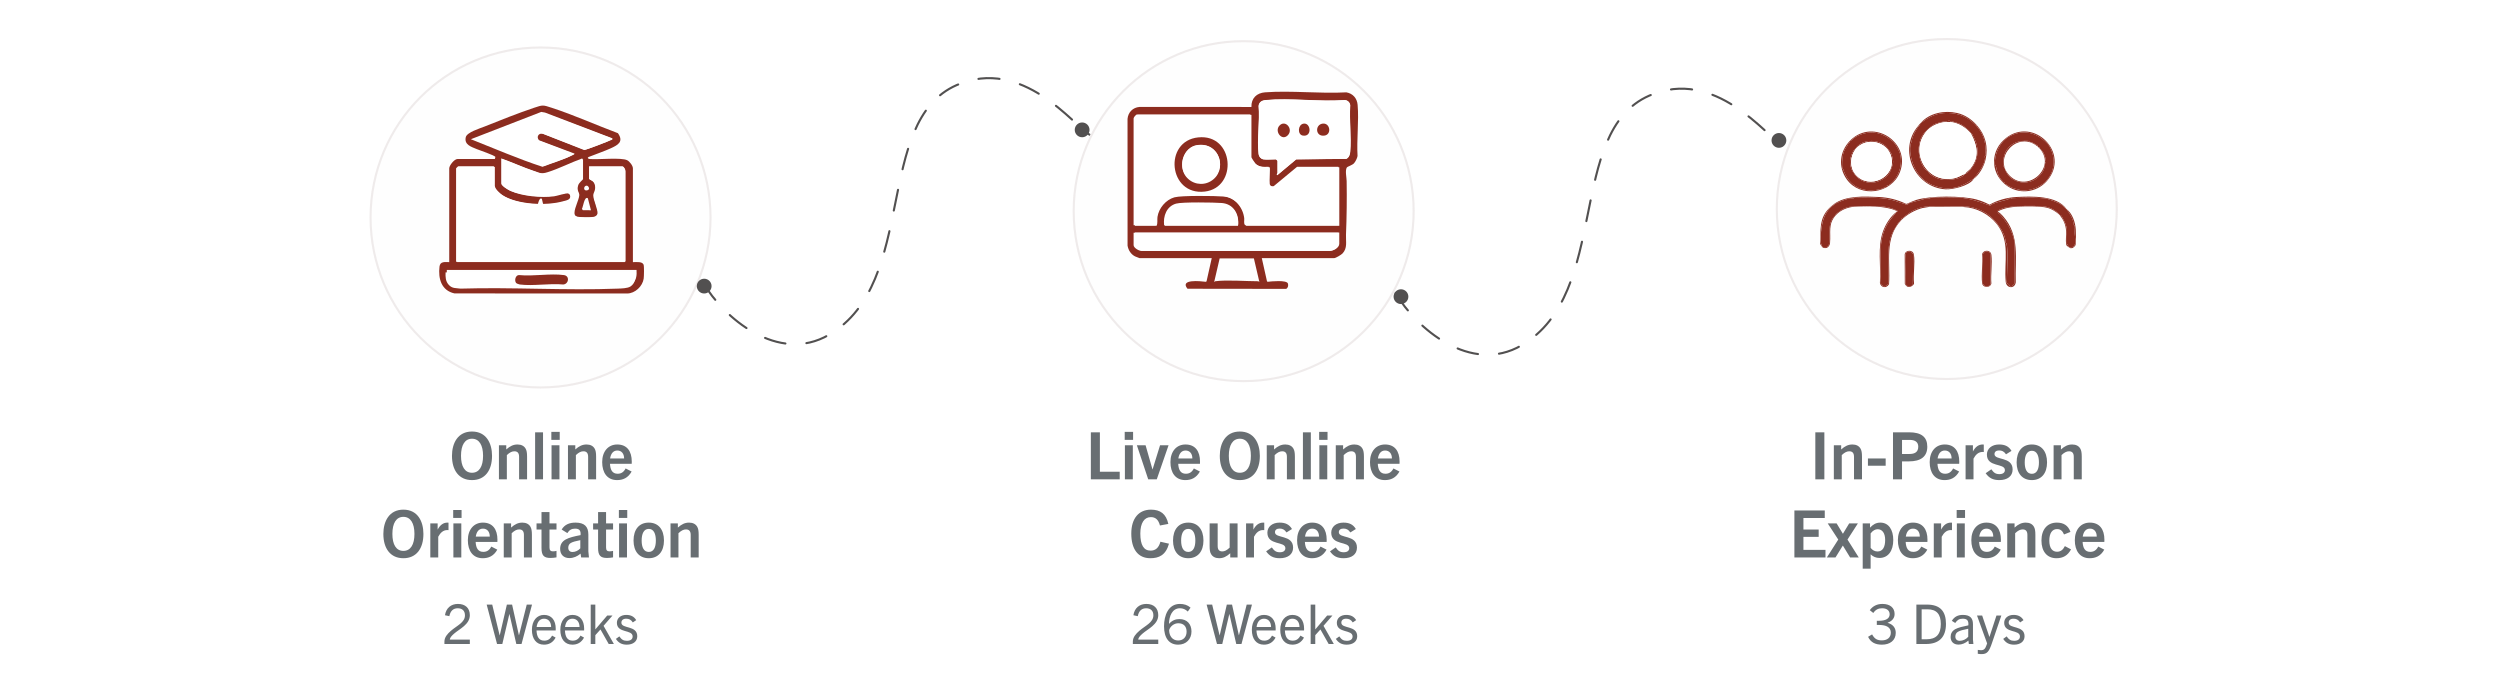 <svg width="1184" height="321" viewBox="0 0 1184 321" fill="none" xmlns="http://www.w3.org/2000/svg">
<rect width="1184" height="321" fill="white"/>
<path d="M333 133.823C342.458 150.303 368.508 172.621 392.629 158.543C434.987 133.823 413.602 57.603 453.081 40.298C484.285 26.621 508.735 59.635 516 63.783" stroke="#525050" stroke-linecap="round" stroke-dasharray="10 10"/>
<path d="M661 138.823C670.458 155.303 696.508 177.621 720.629 163.543C762.987 138.823 741.602 62.603 781.081 45.298C812.285 31.621 836.735 64.635 844 68.783" stroke="#525050" stroke-linecap="round" stroke-dasharray="10 10"/>
<g filter="url(#filter0_d_3015_2)">
<circle cx="256" cy="99" r="81" fill="#FEFEFE"/>
<circle cx="256" cy="99" r="80.5" stroke="#EFEBEB"/>
</g>
<g filter="url(#filter1_d_3015_2)">
<circle cx="589" cy="96" r="81" fill="#FEFEFE"/>
<circle cx="589" cy="96" r="80.5" stroke="#EFEBEB"/>
</g>
<g filter="url(#filter2_d_3015_2)">
<circle cx="922" cy="95" r="81" fill="#FEFEFE"/>
<circle cx="922" cy="95" r="80.5" stroke="#EFEBEB"/>
</g>
<path d="M234.361 75.316L234.61 74.35C234.44 73.604 226.986 71.135 225.729 70.596C223.171 69.502 219.758 68.553 220.596 64.956C221.133 62.661 227.195 60.842 229.386 59.967C236.902 56.959 245.296 53.609 252.931 51.044C257.148 49.63 257.097 49.675 261.297 51.044C271.768 54.45 282.318 59.204 292.647 63.076C295.511 67.122 292.659 68.677 289.28 70.225C286.167 71.651 282.776 72.745 279.59 74.042C279.273 74.171 278.209 74.412 278.435 74.883C278.769 75.388 279.205 75.293 279.714 75.332C283.62 75.624 294.232 74.496 297.022 75.877C298.183 76.449 299.745 78.481 299.745 79.743V124.14C301.16 124.207 304.052 123.685 304.782 125.284C305.122 126.031 304.997 130.857 304.856 131.918C304.363 135.543 300.792 138.983 297.022 139L215.23 138.961C209.021 137.586 207.476 131.963 208.144 126.272C208.444 123.691 210.742 124.117 212.757 124.14V79.743C212.757 78.318 215.196 75.316 216.645 75.316H234.361ZM289.953 65.612L258.716 53.889L256.972 53.592L224.275 66.033C235.323 70.304 246.247 74.99 257.55 78.604C262.004 76.898 267.149 75.467 271.377 73.323C271.649 73.189 272.062 73.161 272.09 72.745L255.274 66.432C253.718 64.625 255.405 62.565 257.635 63.519L276.884 70.955C277.558 71.011 288.482 66.841 289.574 66.241C289.902 66.061 290.066 66.258 289.942 65.607L289.953 65.612ZM276.126 75.316C270.743 77.246 265.213 80.119 259.78 81.814C256.65 82.791 256.225 82.213 253.299 81.242C248.069 79.502 243.015 77.139 237.819 75.316V87.162C237.819 88.229 240.989 90.081 241.945 90.496C247.548 92.943 256.355 93.768 262.412 92.976C264.036 92.763 268.123 91.298 269.294 91.641C269.645 91.742 270.205 92.297 270.307 92.645C270.981 94.885 268.604 95.115 267.03 95.558C259.101 97.803 245.177 97.135 238.13 92.555C236.925 91.77 234.361 89.486 234.361 88.015V79.019H217.511C217.437 79.019 216.503 79.945 216.503 80.018V124.128H295.856L296.287 123.702V81.163C296.287 80.602 295.698 79.019 294.991 79.019H279.295V85.013C279.295 85.232 281.673 85.563 282.108 88.077C282.544 90.591 281.282 91.349 281.299 92.842C281.322 94.912 283.586 99.632 283.286 101.355C283.127 102.275 282.239 102.775 281.39 102.926C280.059 103.162 274.501 103.162 273.375 102.73C272.249 102.298 272.034 101.686 272.09 100.581C272.209 98.207 274.145 94.733 274.349 92.499C274.473 91.113 272.996 90.4 273.839 87.735C274.235 86.478 276.126 85.052 276.126 84.867V75.304V75.316ZM277.767 87.92C276.262 88.038 276.148 90.732 278.231 90.103C279.714 89.66 278.639 87.847 277.767 87.92ZM278.407 93.897C276.731 92.769 276.171 98.033 275.594 98.925L276.03 99.537L279.873 99.576L278.407 93.891V93.897ZM301.477 127.843H211.608C211.528 130.026 211.619 132.181 213.187 133.843C214.755 135.504 216.464 135.24 218.649 135.565C243.253 134.791 268.451 136.548 292.987 135.565C294.781 135.493 297.736 135.464 299.145 134.533C301.398 133.04 301.669 130.313 301.471 127.843H301.477Z" fill="#8C2C1F"/>
<path d="M275.784 75V84.597C275.784 84.783 273.889 86.214 273.491 87.475C272.646 90.151 274.127 90.866 274.002 92.257C273.798 94.499 271.851 97.985 271.738 100.367C271.681 101.477 271.936 102.102 273.026 102.524C274.116 102.947 279.729 102.958 281.062 102.722C281.914 102.57 282.799 102.068 282.964 101.145C283.264 99.415 280.994 94.679 280.972 92.601C280.955 91.097 282.215 90.331 281.783 87.819C281.352 85.307 278.963 84.958 278.963 84.744V78.728H294.7C295.41 78.728 296 80.311 296 80.88V123.572L295.569 124H216V79.731C216 79.658 216.942 78.728 217.01 78.728H233.906V87.757C233.906 89.238 236.477 91.531 237.686 92.313C244.751 96.909 258.713 97.579 266.664 95.326C268.242 94.882 270.62 94.651 269.95 92.403C269.842 92.054 269.286 91.497 268.934 91.395C267.759 91.057 263.662 92.527 262.033 92.736C255.96 93.53 247.129 92.696 241.511 90.246C240.557 89.829 237.373 87.971 237.373 86.901V75.011C242.589 76.842 247.652 79.213 252.896 80.959C255.83 81.933 256.255 82.513 259.394 81.533C264.837 79.832 270.381 76.949 275.784 75.011V75Z" fill="white"/>
<path d="M289.958 65.49C290.085 66.166 289.917 65.962 289.582 66.149C288.469 66.773 277.33 71.107 276.643 71.049L257.015 63.319C254.736 62.328 253.022 64.469 254.609 66.347L271.755 72.91C271.726 73.336 271.305 73.365 271.028 73.511C266.711 75.739 261.471 77.227 256.929 79C245.404 75.243 234.265 70.372 223 65.933L256.34 53L258.118 53.309L289.969 65.495L289.958 65.49Z" fill="white"/>
<path d="M300.947 129C301.145 131.46 300.873 134.178 298.619 135.665C297.209 136.593 294.253 136.621 292.457 136.694C267.905 137.673 242.69 135.922 218.069 136.694C215.878 136.37 214.235 136.705 212.604 134.977C210.973 133.25 210.944 131.175 211.024 129H300.953H300.947ZM245.108 134.329C245.335 134.608 246.473 134.938 246.898 134.983C253.168 135.671 260.683 134.446 267.089 134.983C269.689 134.776 270.176 131.594 267.378 131.276C260.972 130.543 253.173 131.841 246.615 131.276C244.995 131.153 244.219 133.233 245.114 134.334L245.108 134.329Z" fill="white"/>
<path d="M256.63 94.156L258 100L254.407 99.96L254 99.331C254.54 98.414 255.063 93.003 256.63 94.162V94.156Z" fill="white"/>
<path d="M256.446 88.002C257.575 87.942 258.968 89.529 257.047 89.918C254.35 90.465 254.497 88.1 256.446 88.002Z" fill="white"/>
<path d="M244.384 133.959C243.472 132.633 244.263 130.13 245.914 130.278C252.597 130.957 260.544 129.396 267.072 130.278C269.923 130.661 269.433 134.49 266.778 134.739C260.25 134.1 252.591 135.567 246.202 134.739C245.775 134.686 244.609 134.289 244.379 133.952L244.384 133.959Z" fill="#8C2C1F"/>
<path d="M597.587 122.237L600.046 133.216L600.353 133.46C602.016 133.244 609.415 132.524 609.955 134.277C610.25 135.236 610.017 136.285 609.137 136.813L562.398 136.751C558.525 132.036 568.638 133.148 571.12 133.466L571.427 133.216L573.885 122.243H539.644C539.531 122.243 537.839 121.562 537.572 121.431C535.613 120.45 534.369 118.47 534.011 116.331L534 56.279C534.278 53.175 536.527 50.911 539.633 50.65L592.675 50.661C592.533 46.542 595.162 44.017 599.166 43.722C611.562 42.803 625.094 44.437 637.615 43.734C640.704 44.261 642.702 46.537 642.969 49.64C643.639 57.362 642.47 66.049 642.935 73.873C642.799 74.855 641.913 76.648 641.226 77.363C640.42 78.202 638.126 78.951 637.91 79.246C636.933 80.58 637.751 84.165 637.774 85.726C637.904 94.191 637.808 102.713 637.461 111.128C637.325 114.384 638.273 117.539 635.752 120.098C635.15 120.711 632.583 122.254 631.84 122.254H597.599L597.587 122.237ZM598.308 75.473C599.796 75.734 602.692 75.473 604.379 75.473C604.43 75.473 605.1 76.143 605.1 76.194V81.964C605.1 82.129 604.475 82.741 604.952 82.974L613.924 75.485L637.677 75.252C638.96 74.543 639.375 73.266 639.5 71.876C640.119 64.891 639.006 57.005 639.5 49.918C639.398 48.522 638.171 47.399 636.763 47.456C624.776 48.318 611.267 46.349 599.461 47.456C597.718 47.62 596.406 48.369 596.145 50.202C596.781 57.402 595.321 65.992 596.145 73.016C596.281 74.168 597.161 75.258 598.32 75.462L598.308 75.473ZM592.675 54.406H539.071C538.565 54.406 537.481 55.791 537.481 56.284V106.94H547.742C548.366 105.874 547.997 104.013 548.179 102.759C548.77 98.617 552.143 94.605 556.203 93.454C559.434 92.54 575.549 92.727 579.541 93.073C585.117 93.556 589.138 98.276 589.785 103.621C589.916 104.716 589.399 106.135 590.222 106.935H634.293V79.224H614.787L603.743 88.404C602.749 88.722 601.556 88.239 601.358 87.156C601.131 85.941 601.63 79.502 601.352 79.224C598.831 79.337 596.469 79.354 594.589 77.459C594.248 77.113 592.681 74.724 592.681 74.458V54.395L592.675 54.406ZM586.315 106.94C586.866 101.777 584.186 96.966 578.672 96.534C574.993 96.251 560.172 96.007 557.259 96.818C552.801 98.061 551.115 102.662 551.637 106.935H586.315V106.94ZM634.287 110.112H537.481V116.03C537.481 117.403 540.28 119.026 541.66 118.782H629.528C631.346 119.02 634.281 117.375 634.281 115.451V110.112H634.287ZM575.481 133.205C580.966 132.456 590.086 133.205 595.997 133.205C596.06 133.205 596.327 133.636 596.429 133.494L593.839 122.368H577.633L575.049 133.494C575.157 133.641 575.396 133.216 575.481 133.205Z" fill="#8C2C1F"/>
<path d="M592.164 54.208V74.229C592.164 74.495 593.734 76.879 594.075 77.225C595.958 79.11 598.324 79.099 600.849 78.985C601.128 79.263 600.627 85.689 600.855 86.901C601.054 87.982 602.248 88.464 603.244 88.147L614.306 78.985H633.844V106.639H589.701C588.876 105.84 589.394 104.425 589.263 103.332C588.615 97.993 584.588 93.288 579.002 92.806C575.01 92.461 558.868 92.269 555.626 93.186C551.559 94.335 548.18 98.338 547.589 102.472C547.407 103.723 547.782 105.586 547.151 106.644H536.873V56.094C536.873 55.601 537.96 54.22 538.466 54.22H592.158L592.164 54.208ZM567.206 64.944C550.74 66.636 553.169 92.461 570.277 90.468C585.936 88.645 584.139 63.2 567.206 64.944Z" fill="white"/>
<path d="M598.208 75.418C597.05 75.213 596.17 74.123 596.033 72.969C595.21 65.93 596.669 57.327 596.033 50.123C596.294 48.288 597.606 47.538 599.35 47.373C611.157 46.265 624.668 48.237 636.657 47.373C638.066 47.316 639.298 48.441 639.395 49.839C638.906 56.935 640.019 64.827 639.395 71.827C639.27 73.219 638.855 74.498 637.572 75.208L613.815 75.441L604.842 82.941C604.365 82.708 604.989 82.094 604.989 81.929V76.151C604.989 76.1 604.319 75.429 604.268 75.429C602.587 75.429 599.685 75.691 598.197 75.429L598.208 75.418ZM606.256 59.623C603.876 62.02 607.392 66.293 610.214 63.725C613.094 61.111 609.044 56.805 606.256 59.623ZM617.359 58.708C614.389 59.202 614.122 63.969 617.013 64.424C622.101 65.219 621.249 58.066 617.359 58.708ZM626.9 58.708C623.334 59.163 623.51 65.037 627.667 64.43C631.069 63.93 630.251 58.282 626.9 58.708Z" fill="white"/>
<path d="M633.838 110.236V115.529C633.838 117.431 630.898 119.068 629.077 118.831H541.06C539.677 119.073 536.873 117.459 536.873 116.103V110.236H633.844H633.838Z" fill="white"/>
<path d="M586.365 106.639H551.332C550.804 102.327 552.502 97.684 557.011 96.43C559.954 95.611 574.92 95.852 578.643 96.144C584.214 96.573 586.921 101.434 586.365 106.645V106.639Z" fill="white"/>
<path d="M567.485 65.069C584.537 63.316 586.347 88.898 570.578 90.732C553.349 92.735 550.903 66.771 567.485 65.069ZM566.889 68.82C560.52 69.896 557.891 78.618 561.597 83.496C564.346 87.122 569.324 88.176 573.287 85.893C581.793 80.997 577.692 66.999 566.889 68.82Z" fill="#8C2C1F"/>
<path d="M617.314 58.559C620.822 57.92 621.59 64.989 617.001 64.204C614.389 63.755 614.635 59.047 617.314 58.559Z" fill="#8C2C1F"/>
<path d="M605.9 59.542C608.695 56.41 612.753 61.196 609.867 64.1C607.038 66.954 603.516 62.206 605.9 59.542Z" fill="#8C2C1F"/>
<path d="M626.439 58.541C629.955 58.118 630.813 63.724 627.243 64.22C622.881 64.829 622.69 58.998 626.439 58.541Z" fill="#8C2C1F"/>
<path d="M566.851 68.733C577.658 66.958 581.761 80.594 573.252 85.363C569.287 87.581 564.307 86.555 561.557 83.028C557.85 78.276 560.48 69.775 566.851 68.733Z" fill="white"/>
<path d="M868.532 96.978C868.684 96.876 869.47 96.344 869.571 96.287C870.769 95.634 875.261 93.949 876.491 93.885C876.846 93.866 877.257 94.158 877.752 94.05C877.904 94.019 877.809 93.676 878.145 93.664C881.332 93.556 884.805 93.575 888.055 93.676C891.965 93.797 895.754 94.335 899.366 95.755C900.26 96.103 901.001 96.281 901.888 96.522C902.44 96.674 902.788 97.206 903.58 96.794C903.796 96.68 903.701 96.445 903.72 96.439C904.499 96.008 908.58 94.969 909.632 94.741C910.297 94.602 912.458 93.873 912.623 93.866C912.832 93.86 913.168 94.094 913.529 94.076C913.922 94.056 914.175 93.74 914.619 93.683C917.172 93.321 926.487 93.366 929.111 93.683C933.597 94.228 936.677 95.279 940.973 96.857C941.296 96.978 942.418 97.364 942.659 97.358C942.773 97.358 942.754 97.041 942.988 96.927C945.757 95.596 948.21 95.267 951.061 94.411C951.22 94.361 951.201 94.063 951.315 94.05C951.79 93.993 952.341 94.652 952.588 93.873C957.696 93.689 963.272 93.448 968.316 93.923C969.786 94.063 974.875 95.919 976.262 96.94C977.067 97.529 977.802 98.353 978.689 99.005C980.381 101.502 981.845 103.448 982.162 106.584C982.174 106.711 982.498 106.679 982.536 106.825C982.802 107.877 982.479 109.182 982.536 110.285C982.593 111.514 983.024 113.77 982.928 114.86C982.89 115.284 982.415 116.552 982.035 116.774C981.509 117.078 979.988 117.357 979.614 116.97C979.595 116.951 979.614 116.634 979.507 116.444C979.399 116.254 978.879 115.481 978.879 115.411V108.998C978.879 107.288 977.891 105.019 977.054 103.638C976.566 102.833 976.554 101.952 975.394 101.762C975.343 101.699 975.267 101.648 975.21 101.578C973.468 99.405 970.509 97.922 967.613 97.719C963.183 97.409 955.389 97.358 951.112 98.093C950.364 98.22 949.692 98.27 948.964 98.505C948.526 98.644 946.169 99.582 946.087 99.855C946.068 99.975 946.258 100.083 946.258 100.108C946.258 100.165 946.252 100.235 946.258 100.292C946.258 100.311 946.074 100.419 946.106 100.539C946.188 100.906 946.974 101.306 947.246 101.597C950.605 105.19 953.45 110.101 954.084 115.082C954.179 115.823 954.115 117.021 954.134 117.794C954.242 123.11 954.071 128.433 954.147 133.75C954.109 134.605 953.026 135.638 952.176 135.625C951.606 135.619 951.695 134.973 951.378 134.675C951.188 134.497 950.497 134.244 950.288 133.889C950.326 133.401 950.478 132.964 950.485 132.47C950.523 128.592 951.106 118.44 950.294 115.265C950.256 115.126 949.933 115.151 949.927 115.037C949.794 111.799 948.058 108.713 946.081 106.166C945.016 104.791 944.04 103.644 942.697 102.497C939.262 99.563 934.345 97.681 929.77 97.738C924.396 97.802 919.016 97.707 913.643 97.738C908.922 97.77 904.949 99.905 901.489 102.991C901.179 103.27 900.304 103.264 900.45 104.151C899.164 104.804 898.733 106.077 898.004 107.205C895.355 111.299 894.633 114.112 894.398 119.08C894.164 124.048 894.658 129.213 894.322 134.219C894.113 134.909 892.954 135.644 892.256 135.632C892.18 135.632 891.008 134.966 890.951 134.916C890.888 134.846 890.748 133.281 890.729 133.027C890.457 128.363 890.527 122.312 890.729 117.616C890.97 112.04 892.491 107.376 895.957 103.232C896.61 102.453 897.598 100.964 898.251 100.298C898.308 100.241 898.365 100.152 898.435 100.114C898.492 100.076 898.688 100.14 898.802 100.114V99.937C898.549 99.836 898.314 99.696 898.074 99.569C893.15 97.003 887.308 97.732 881.845 97.745C877.219 97.757 874.133 97.402 870.446 100.678C870.053 101.027 869.451 101.065 869.299 101.952C865.325 105.19 866.802 110.443 866.377 114.879C866.175 116.983 864.742 117.534 862.886 116.793C862.822 116.736 862.753 116.672 862.702 116.609C862.778 115.95 862.341 115.297 862.328 114.676C862.182 108.308 862.924 100.887 868.564 96.997L868.532 96.978Z" fill="#8C2C1F"/>
<path d="M909.588 58.311C912.921 55.859 916.191 53.882 920.677 53.546C923.085 53.368 925.696 53.641 927.945 54.338C931.19 55.339 933.693 57.056 935.98 59.591C939.123 63.076 940.321 66.758 940.397 71.213C940.416 72.227 940.264 72.195 940.194 72.898C940.156 73.278 940.39 73.576 940.384 73.785C940.384 73.893 940.036 73.874 940.004 74.007C939.922 74.375 940.175 74.812 940.086 75.319C939.421 79.019 936.861 81.871 934.7 84.697C934.618 84.754 934.472 84.786 934.333 84.881C928.04 89.228 922.426 90.641 915.056 87.574C909.828 85.394 906.647 80.686 905.272 75.363C904.702 73.152 904.398 70.782 904.835 68.304C904.905 67.918 905.247 67.499 905.336 66.961C905.76 64.293 906.996 62.158 908.675 59.769C908.91 59.433 909.461 59.205 909.41 58.489C909.474 58.438 909.524 58.355 909.594 58.305L909.588 58.311ZM933.414 63.076C932.799 61.872 931.925 61.359 930.987 60.516C929.174 58.901 927.856 58.406 925.708 57.868C925.29 57.76 924.618 57.418 924.333 57.399C924.048 57.38 923.807 57.582 923.624 57.582C923.503 57.582 923.605 57.221 923.25 57.19C922.546 57.126 922.014 57.557 921.406 57.589C920.417 57.633 920.639 57.494 919.568 57.754C915.918 58.628 915.405 58.977 912.889 61.429C911.901 62.392 911.007 63.108 910.278 64.413C907.794 68.862 908.352 75.16 911.159 79.381C911.768 80.293 912.129 80.515 912.883 80.952C913.086 81.066 913.65 82.036 913.916 82.308C914.435 82.828 915.867 83.69 916.577 84.045C917.515 84.513 919.714 85.217 920.677 85.223C923.541 85.249 928.965 84.938 930.664 82.327C931.481 82.029 932.216 81.478 932.869 80.769C933.027 80.597 933.426 79.951 933.598 79.761C934.257 79.026 935.106 77.644 935.524 76.643C937.266 72.505 936.721 68.082 934.333 64.236C934.047 63.78 934.231 63.336 933.414 63.083V63.076Z" fill="#8C2C1F"/>
<path d="M876.415 66.371C876.529 66.752 876.96 66.371 877.131 66.264C877.555 65.979 877.929 65.453 878.202 65.269C881.82 62.861 886.706 61.955 890.723 63.52C892.846 64.35 893.353 64.648 895.197 66.01C896.103 66.682 896.749 67.088 897.434 68.076C898.27 69.286 899.366 71.225 899.791 72.6C901.331 77.568 899.316 84.387 894.684 87.574C894.455 87.733 893.175 88.094 893.099 88.195L893.277 88.55C892.535 88.525 892.092 89.133 891.262 89.374C882.878 91.826 875.458 88.525 872.917 80.078C872.873 79.932 872.606 79.945 872.575 79.805C872.207 78.259 872.556 74.825 872.86 73.209C873.189 71.466 873.994 70.205 875.078 68.703C875.186 68.551 875.078 68.241 875.192 68.082C875.42 67.753 876.656 67.29 876.047 66.745C876.174 66.612 876.282 66.505 876.415 66.378V66.371ZM878.43 82.682C880.832 85.85 884.665 87.156 888.385 86.275C889.735 85.958 891.946 84.856 892.998 83.969C893.53 83.519 894.43 82.479 894.823 81.941C895.482 81.047 896.547 77.733 896.597 76.732C896.623 76.149 896.052 73.488 895.831 72.924C895.533 72.17 893.461 69.521 892.795 68.957C889.462 66.156 883.594 65.922 880.172 68.741C879.634 69.185 879.057 69.926 878.797 70.395C878.62 70.725 878.024 71.035 877.828 71.314C877.144 72.271 876.263 74.78 876.218 75.984C876.104 78.874 876.782 80.496 878.43 82.676V82.682Z" fill="#8C2C1F"/>
<path d="M905.735 135.283C904.429 135.695 903.099 135.936 902.478 134.421C902.712 130.024 902.034 125.037 902.427 120.709C902.623 118.599 905.513 118.713 906.09 120.544L905.919 135.106C905.868 135.169 905.798 135.239 905.735 135.289V135.283Z" fill="#8C2C1F"/>
<path d="M945.688 106.147H946.055C948.032 108.701 949.775 111.78 949.902 115.018C949.902 115.139 950.231 115.107 950.269 115.246C951.087 118.421 950.504 128.573 950.459 132.451C950.459 132.945 950.301 133.388 950.263 133.87C950.472 134.219 951.163 134.472 951.353 134.656C951.67 134.954 951.581 135.6 952.151 135.606C953 135.619 954.084 134.586 954.122 133.731C954.046 128.414 954.217 123.091 954.109 117.775C954.097 117.002 954.154 115.81 954.059 115.063C953.425 110.082 950.58 105.171 947.221 101.578C946.949 101.287 946.157 100.887 946.081 100.52C946.055 100.4 946.239 100.292 946.233 100.273C947.101 100.723 948.051 101.724 948.71 102.472C956.739 111.571 954.318 122.534 954.667 133.724C954.192 136.962 950.187 136.658 949.895 133.363C949.053 123.877 952.202 114.423 945.688 106.141V106.147Z" fill="#8C2C1F"/>
<path d="M978.677 98.999C981.452 101.04 982.853 105.209 983.081 108.612C983.163 109.86 983.277 115.133 982.992 116.051C982.859 116.489 981.927 117.363 981.477 117.471C980.4 117.718 980.293 117.445 979.589 116.957C979.963 117.35 981.484 117.065 982.01 116.761C982.39 116.539 982.865 115.272 982.903 114.847C983.005 113.751 982.567 111.502 982.51 110.272C982.46 109.17 982.783 107.864 982.51 106.812C982.472 106.667 982.149 106.698 982.136 106.572C981.813 103.429 980.356 101.49 978.664 98.993C977.777 98.34 977.042 97.523 976.237 96.927C974.843 95.907 969.761 94.05 968.291 93.911C963.253 93.429 957.67 93.67 952.563 93.86C952.316 94.633 951.765 93.974 951.289 94.038C951.175 94.05 951.194 94.354 951.036 94.399C948.184 95.261 945.732 95.584 942.963 96.915C942.728 97.028 942.754 97.345 942.633 97.345C942.393 97.352 941.277 96.965 940.948 96.845C936.658 95.267 933.578 94.215 929.086 93.67C926.462 93.353 917.147 93.302 914.593 93.67C914.15 93.733 913.896 94.044 913.504 94.063C913.142 94.082 912.807 93.847 912.597 93.854C912.433 93.86 910.272 94.589 909.606 94.728C908.555 94.95 904.48 95.989 903.694 96.427V96.243C905.019 95.71 906.121 95.121 907.541 94.684C914.27 92.606 929.168 92.656 935.986 94.462C938.153 95.039 940.264 95.894 942.241 96.946C945.992 94.785 950.58 93.543 954.908 93.303C961.992 92.91 974.228 92.472 978.651 98.993L978.677 98.999Z" fill="#8C2C1F"/>
<path d="M898.22 100.279C897.567 100.945 896.572 102.434 895.926 103.213C892.46 107.357 890.939 112.015 890.698 117.598C890.495 122.293 890.426 128.338 890.698 133.008C890.711 133.268 890.85 134.833 890.92 134.897C890.97 134.947 892.149 135.613 892.225 135.613C892.922 135.619 894.082 134.884 894.291 134.2C894.627 129.2 894.133 124.048 894.367 119.061C894.601 114.074 895.324 111.273 897.973 107.186C898.701 106.058 899.132 104.791 900.419 104.132V104.316C892.327 112.763 895.368 123.991 894.658 134.567C893.543 136.76 890.654 136.316 890.33 133.927C890.863 125.93 889.044 117.021 891.851 109.404C893.112 105.97 895.343 102.522 898.22 100.286V100.279Z" fill="#8C2C1F"/>
<path d="M908.669 59.775C906.99 62.164 905.754 64.299 905.329 66.967C905.241 67.506 904.898 67.918 904.829 68.311C904.391 70.782 904.696 73.158 905.266 75.37C906.641 80.692 909.822 85.401 915.05 87.58C922.419 90.654 928.034 89.241 934.326 84.887L934.51 85.071C932.393 87.999 924.853 89.874 921.399 89.659C906.559 88.727 898.752 70.788 908.485 59.597L908.669 59.781V59.775Z" fill="#8C2C1F"/>
<path d="M876.415 66.371C887.454 55.738 905.234 67.62 899.778 81.579C895.755 91.87 880.87 93.917 874.539 84.83C870.477 78.994 871.232 71.802 876.047 66.739C876.649 67.29 875.42 67.753 875.192 68.076C875.084 68.234 875.186 68.545 875.078 68.697C873.994 70.205 873.196 71.46 872.86 73.202C872.55 74.818 872.207 78.253 872.575 79.799C872.607 79.938 872.873 79.926 872.917 80.071C875.458 88.518 882.878 91.82 891.262 89.367C892.092 89.126 892.536 88.512 893.277 88.544L893.1 88.189C893.176 88.087 894.456 87.726 894.684 87.568C899.316 84.374 901.331 77.562 899.791 72.594C899.367 71.219 898.27 69.286 897.434 68.07C896.743 67.075 896.103 66.669 895.197 66.004C893.353 64.641 892.846 64.344 890.723 63.514C886.712 61.948 881.827 62.855 878.202 65.263C877.929 65.446 877.556 65.972 877.131 66.257C876.96 66.371 876.529 66.745 876.415 66.365V66.371Z" fill="#8C2C1F"/>
<path d="M903.72 96.249V96.433C903.72 96.433 903.802 96.68 903.58 96.788C902.788 97.2 902.44 96.667 901.888 96.515C900.995 96.274 900.26 96.103 899.366 95.749C895.761 94.329 891.965 93.79 888.055 93.67C884.805 93.569 881.332 93.55 878.145 93.657C877.809 93.67 877.904 94.012 877.752 94.044C877.264 94.158 876.852 93.86 876.491 93.879C875.261 93.942 870.762 95.628 869.571 96.281C869.47 96.338 868.678 96.87 868.532 96.971L868.348 96.788C873.956 92.517 883.043 92.96 889.893 93.296C894.341 93.512 898.752 94.589 902.744 96.553C903.042 96.585 903.441 96.35 903.726 96.236L903.72 96.249Z" fill="#8C2C1F"/>
<path d="M940.327 118.833C941.715 118.548 942.957 119.264 943.128 120.709C943.628 124.859 942.754 130.005 943.115 134.263C942.557 136.551 938.996 136.411 938.724 134.092C938.223 129.872 939.098 124.676 938.736 120.354C938.831 119.644 939.662 118.966 940.327 118.827V118.833ZM939.376 134.63C939.509 134.852 939.516 135.093 939.744 135.271C940.713 136.018 942.538 135.562 942.741 134.269V120.544C942.45 118.681 939.281 118.624 939.104 120.55L939.072 134.288C939.028 134.529 939.326 134.548 939.37 134.63H939.376Z" fill="#8C2C1F"/>
<path d="M905.919 135.099L906.09 120.538C905.513 118.706 902.624 118.592 902.427 120.702C902.028 125.037 902.706 130.017 902.478 134.415C903.099 135.93 904.43 135.689 905.735 135.277C904.296 136.449 902.934 136.037 902.11 134.415L902.066 120.519C902.319 118.326 906.001 118.022 906.426 120.569C907.085 124.517 906.02 129.979 906.476 134.092C906.546 134.662 906.159 134.808 905.925 135.099H905.919Z" fill="#8C2C1F"/>
<path d="M936.157 59.224L935.974 59.591C933.686 57.056 931.183 55.346 927.939 54.338C925.689 53.641 923.085 53.369 920.671 53.546C916.184 53.882 912.908 55.859 909.581 58.311C913.675 53.508 920.937 52.114 926.925 53.521C930.619 54.389 933.661 56.455 936.157 59.224Z" fill="#8C2C1F"/>
<path d="M934.693 84.703C934.662 84.748 934.624 84.919 934.51 85.071L934.326 84.887C934.465 84.792 934.611 84.76 934.693 84.703C936.854 81.871 939.414 79.019 940.08 75.325C940.168 74.818 939.921 74.381 939.997 74.013C940.029 73.874 940.371 73.899 940.377 73.792C940.384 73.582 940.149 73.285 940.187 72.904C940.257 72.207 940.409 72.233 940.39 71.219C940.314 66.764 939.123 63.083 935.973 59.597L936.157 59.23C940.333 63.868 941.778 69.603 940.32 75.762C939.579 78.874 937.323 82.929 934.693 84.703Z" fill="#8C2C1F"/>
<path d="M950.085 65.643C948.184 67.056 946.385 69.92 945.599 72.246C945.124 73.646 944.566 76.536 944.756 77.987C944.775 78.107 945.092 78.082 945.13 78.228C946.005 81.782 946.144 83.443 948.679 86.104C949.027 86.472 949.724 86.376 949.534 87.086V87.27C942.456 81.352 942.748 71.124 949.902 65.459L950.085 65.643Z" fill="#8C2C1F"/>
<path d="M969.514 85.616H969.146C970.11 84.514 971.2 82.917 971.725 81.504C973.284 77.277 972.733 73.07 970.655 69.362C970.053 68.285 969.254 67.626 968.411 66.834C963.133 61.904 955.972 61.264 950.086 65.636L949.902 65.453C963.184 54.94 980.755 72.569 969.514 85.61V85.616Z" fill="#8C2C1F"/>
<path d="M898.036 99.544L897.852 99.728C892.935 97.497 883.753 97.523 878.335 97.897C875.103 98.118 871.637 99.487 869.445 101.927H869.261C869.413 101.04 870.015 101.002 870.408 100.653C874.096 97.377 877.175 97.732 881.807 97.719C887.27 97.707 893.112 96.978 898.036 99.544Z" fill="#8C2C1F"/>
<path d="M969.514 85.616C964.413 91.541 955.573 92.314 949.534 87.264V87.08C950.003 87.08 950.174 87.473 950.421 87.612C952.747 88.918 953.52 89.285 956.365 89.836C956.517 89.868 956.492 90.185 956.606 90.191C960.725 90.394 964.071 89.463 967.492 87.08L967.86 86.896C968.563 86.37 968.62 86.212 969.14 85.616H969.507H969.514Z" fill="#8C2C1F"/>
<path d="M929.745 97.713C934.313 97.656 939.237 99.538 942.672 102.472C944.021 103.619 944.991 104.772 946.055 106.141H945.688C941.993 101.445 936.024 98.308 930.036 98.061L929.745 97.89V97.706V97.713Z" fill="#8C2C1F"/>
<path d="M868.532 96.978C862.886 100.862 862.145 108.289 862.297 114.657C862.309 115.278 862.74 115.931 862.671 116.59C861.682 115.323 862.075 115.139 862.088 113.751C862.145 106.445 862.069 101.591 868.355 96.8L868.538 96.984L868.532 96.978Z" fill="#8C2C1F"/>
<path d="M946.239 100.095C946.239 100.095 946.049 99.962 946.068 99.842C946.15 99.563 948.508 98.632 948.945 98.492C949.674 98.258 950.345 98.207 951.093 98.08C955.37 97.345 963.164 97.402 967.594 97.707C970.49 97.909 973.449 99.392 975.192 101.566C973.563 100.216 971.833 99.05 969.774 98.46C966.181 97.434 955.301 97.605 951.511 98.321C949.762 98.651 947.798 99.234 946.233 100.102L946.239 100.095Z" fill="#8C2C1F"/>
<path d="M869.451 101.927C865.636 106.166 867.176 110.107 866.707 115.037C866.549 116.729 865.218 118.016 863.475 117.331C863.026 117.154 863.07 116.97 862.848 116.767C864.705 117.502 866.137 116.957 866.34 114.854C866.771 110.418 865.294 105.158 869.261 101.927H869.445H869.451Z" fill="#8C2C1F"/>
<path d="M913.618 97.713C913.707 97.954 913.966 97.89 914.169 97.897L910.5 98.537C906.971 99.367 902.921 101.705 900.418 104.309V104.126C900.273 103.238 901.141 103.245 901.458 102.966C904.924 99.874 908.891 97.745 913.611 97.713H913.618Z" fill="#8C2C1F"/>
<path d="M975.382 101.743C976.541 101.933 976.554 102.814 977.042 103.619C977.878 105 978.867 107.269 978.867 108.98V115.392C978.867 115.462 979.38 116.235 979.494 116.425C979.608 116.615 979.583 116.932 979.602 116.951C979.025 116.552 978.658 116.489 978.512 115.563C978.233 113.757 978.632 111.273 978.499 109.347C978.277 106.223 977.257 104.157 975.388 101.737L975.382 101.743Z" fill="#8C2C1F"/>
<path d="M929.745 97.713V97.897C924.561 97.77 919.346 98.068 914.169 97.897C913.966 97.89 913.706 97.954 913.618 97.713C918.991 97.681 924.371 97.776 929.745 97.713Z" fill="#8C2C1F"/>
<path d="M908.669 59.775L908.485 59.591C908.776 59.262 908.973 58.825 909.404 58.489C909.454 59.205 908.903 59.439 908.669 59.769V59.775Z" fill="#8C2C1F"/>
<path d="M898.036 99.544C898.276 99.671 898.517 99.817 898.764 99.912V100.089C898.657 100.114 898.46 100.057 898.397 100.089C898.264 99.88 898.055 99.817 897.845 99.722L898.029 99.538L898.036 99.544Z" fill="#8C2C1F"/>
<path d="M912.883 61.606C903.745 71.016 912.078 87.492 925.683 84.393C927.565 83.962 928.971 82.936 930.663 82.314C931.335 81.282 932.482 80.686 933.23 79.748H933.597C933.426 79.938 933.027 80.585 932.869 80.756C932.216 81.465 931.481 82.017 930.663 82.314C928.965 84.925 923.535 85.229 920.677 85.21C919.714 85.204 917.515 84.501 916.577 84.032C915.867 83.677 914.435 82.815 913.915 82.296C913.649 82.023 913.079 81.06 912.883 80.939C912.129 80.502 911.767 80.274 911.159 79.368C908.352 75.148 907.794 68.849 910.278 64.401C911.007 63.102 911.9 62.386 912.889 61.416V61.6L912.883 61.606Z" fill="#8C2C1F"/>
<path d="M912.883 61.422C915.398 58.97 915.912 58.622 919.561 57.747C920.632 57.494 920.411 57.633 921.399 57.582C922.014 57.551 922.54 57.12 923.243 57.183C923.592 57.215 923.497 57.576 923.617 57.576C923.801 57.576 924.048 57.373 924.327 57.392C924.605 57.411 925.284 57.754 925.702 57.861C927.85 58.406 929.168 58.894 930.98 60.51C931.924 61.353 932.793 61.866 933.407 63.07C933.433 63.121 933.382 63.209 933.407 63.254C930.79 60.161 927.204 57.944 923.053 57.76C919.511 57.602 915.367 59.046 912.883 61.606V61.422Z" fill="#8C2C1F"/>
<path d="M933.414 63.076C934.225 63.324 934.047 63.773 934.333 64.23C936.722 68.076 937.266 72.499 935.524 76.637C935.106 77.638 934.257 79.02 933.598 79.755H933.23C937.609 74.267 936.468 68.868 933.414 63.26C933.388 63.216 933.439 63.127 933.414 63.076Z" fill="#8C2C1F"/>
<path d="M878.797 70.408C879.057 69.933 879.634 69.191 880.173 68.754C883.594 65.934 889.462 66.169 892.795 68.969C893.461 69.527 895.533 72.182 895.831 72.936C896.052 73.5 896.623 76.162 896.597 76.745C896.547 77.746 895.482 81.06 894.823 81.953C894.424 82.492 893.53 83.531 892.998 83.981C891.946 84.868 889.735 85.971 888.385 86.288C884.665 87.168 880.832 85.857 878.43 82.695L878.709 82.872L878.797 82.695C885.109 90.172 898.017 84.108 895.755 74.444C893.961 66.79 883.854 64.629 878.797 70.598V70.414V70.408Z" fill="#8C2C1F"/>
<path d="M878.797 70.592C876.117 74.159 875.826 79.165 878.797 82.689L878.709 82.866L878.43 82.689C876.776 80.509 876.104 78.886 876.218 75.997C876.263 74.793 877.144 72.284 877.828 71.327C878.031 71.048 878.62 70.737 878.797 70.408V70.592Z" fill="#8C2C1F"/>
<path d="M939.377 134.631C939.332 134.548 939.034 134.529 939.079 134.288L939.11 120.55C939.288 118.624 942.456 118.681 942.748 120.544V134.269C942.545 135.568 940.72 136.018 939.75 135.271C939.522 135.093 939.51 134.852 939.383 134.631H939.377Z" fill="#8C2C1F"/>
<path d="M950.086 65.643C955.972 61.264 963.133 61.904 968.411 66.84C969.254 67.626 970.046 68.291 970.655 69.369C972.733 73.082 973.284 77.29 971.725 81.51C971.206 82.923 970.11 84.52 969.146 85.622C968.62 86.224 968.57 86.376 967.866 86.903C967.822 86.934 967.651 86.978 967.499 87.086C964.077 89.469 960.731 90.4 956.612 90.198C956.498 90.198 956.517 89.874 956.372 89.843C953.533 89.285 952.753 88.918 950.428 87.618C950.174 87.479 950.01 87.093 949.541 87.086C949.731 86.376 949.04 86.478 948.685 86.104C946.151 83.443 946.011 81.789 945.137 78.228C945.099 78.082 944.782 78.107 944.763 77.987C944.573 76.536 945.13 73.646 945.606 72.246C946.391 69.914 948.185 67.056 950.092 65.643H950.086ZM965.116 69.489C965.009 68.475 964.4 68.71 963.963 68.387C962.544 67.347 962.677 67.576 961.042 67.088C960.896 67.043 960.915 66.752 960.788 66.745C956.612 66.511 953.064 67.132 950.39 70.978C949.129 72.797 948.305 76.548 948.812 78.703C948.844 78.829 949.116 78.829 949.16 78.975C949.959 81.605 951.188 83.709 953.621 85.115C956.606 86.852 960.503 86.883 963.602 85.115C965.775 83.874 967.676 81.624 968.329 79.203C968.544 78.418 968.468 77.74 968.608 77.125C968.64 76.973 968.975 77.061 968.994 76.732C968.994 76.631 968.741 74.926 968.709 74.806C968.145 72.708 967.524 71.656 966.092 70.351C965.915 70.186 966.086 69.496 965.306 69.667C965.243 69.61 965.186 69.54 965.123 69.483L965.116 69.489Z" fill="#8C2C1F"/>
<path d="M967.866 86.903L967.499 87.086C967.651 86.979 967.822 86.934 967.866 86.903Z" fill="#8C2C1F"/>
<path d="M933.414 63.26C936.468 68.868 937.609 74.267 933.23 79.755C932.482 80.692 931.335 81.288 930.664 82.321C928.972 82.942 927.565 83.969 925.683 84.399C912.084 87.498 903.745 71.023 912.883 61.613C915.367 59.053 919.511 57.608 923.053 57.766C927.204 57.95 930.797 60.168 933.407 63.26H933.414Z" fill="white"/>
<path d="M878.798 82.682C875.826 79.159 876.117 74.159 878.798 70.585C883.848 64.616 893.961 66.777 895.755 74.432C898.017 84.089 885.109 90.16 878.798 82.682Z" fill="white"/>
<path d="M965.116 69.489C965.18 69.546 965.237 69.616 965.3 69.673C974.875 78.671 960.452 91.997 951.739 83.145C943.476 74.749 955.725 61.378 965.116 69.489Z" fill="white"/>
<path d="M965.3 69.673C966.079 69.495 965.908 70.192 966.085 70.357C967.518 71.663 968.139 72.715 968.703 74.812C968.734 74.932 968.988 76.643 968.988 76.738C968.975 77.068 968.639 76.979 968.601 77.131C968.462 77.74 968.538 78.424 968.322 79.21C967.67 81.63 965.762 83.88 963.595 85.122C960.49 86.896 956.599 86.864 953.615 85.122C951.188 83.709 949.959 81.611 949.154 78.981C949.109 78.842 948.837 78.842 948.805 78.709C948.305 76.555 949.122 72.803 950.383 70.984C953.057 67.138 956.606 66.517 960.782 66.752C960.908 66.758 960.889 67.049 961.035 67.094C962.67 67.582 962.537 67.354 963.956 68.393C964.4 68.716 965.002 68.475 965.11 69.495C955.719 61.378 943.47 74.749 951.733 83.151C960.446 92.01 974.868 78.677 965.293 69.679L965.3 69.673Z" fill="#8C2C1F"/>
<circle cx="512.5" cy="61.5" r="3" fill="#525050" stroke="#525050"/>
<circle cx="333.5" cy="135.5" r="3" fill="#525050" stroke="#525050"/>
<circle cx="663.5" cy="140.5" r="3" fill="#525050" stroke="#525050"/>
<circle cx="842.5" cy="66.5" r="3" fill="#525050" stroke="#525050"/>
<path d="M222.515 305H210.477V303.882C210.477 301.776 211.907 300.19 213.545 298.76C216.457 296.238 220.201 294.808 220.201 291.428C220.201 289.244 218.901 288.074 216.769 288.074C214.715 288.074 213.311 289.27 212.817 291.818L210.737 291.376C211.257 287.97 213.597 286.02 216.873 286.02C220.409 286.02 222.515 288.022 222.515 291.35C222.515 295.744 217.575 297.876 215.027 300.112C213.909 301.1 213.051 302.036 213.025 302.92H222.515V305ZM246.999 305H244.529L241.279 290.83H241.227L237.899 305H235.403L230.489 286.332H233.115L236.625 300.892H236.677L240.057 286.332H242.527L245.751 300.84H245.803L249.469 286.332H251.965L246.999 305ZM263.144 301.958C261.844 304.402 259.868 305.312 257.606 305.312C253.992 305.312 251.912 302.582 251.912 298.266C251.912 293.95 254.278 291.22 257.632 291.22C261.272 291.22 263.196 293.82 263.196 297.772C263.196 297.98 263.196 298.24 263.17 298.578H254.096C254.226 301.568 255.24 303.414 257.762 303.414C259.322 303.414 260.544 302.764 261.454 301.022L263.144 301.958ZM257.632 293.014C255.5 293.014 254.408 294.782 254.148 296.94H261.012C260.986 294.574 259.764 293.014 257.632 293.014ZM276.601 301.958C275.301 304.402 273.325 305.312 271.063 305.312C267.449 305.312 265.369 302.582 265.369 298.266C265.369 293.95 267.735 291.22 271.089 291.22C274.729 291.22 276.653 293.82 276.653 297.772C276.653 297.98 276.653 298.24 276.627 298.578H267.553C267.683 301.568 268.697 303.414 271.219 303.414C272.779 303.414 274.001 302.764 274.911 301.022L276.601 301.958ZM271.089 293.014C268.957 293.014 267.865 294.782 267.605 296.94H274.469C274.443 294.574 273.221 293.014 271.089 293.014ZM290.734 305H288.29L284.39 298.11L281.946 300.814V305H279.762V286.332H281.946V298.032H281.998L287.562 291.532H290.058L285.846 296.394L290.734 305ZM301.31 293.69L299.698 294.782C298.84 293.456 297.878 293.014 296.552 293.014C295.122 293.014 294.29 293.742 294.29 294.886C294.29 297.954 301.804 296.004 301.804 301.334C301.804 303.83 299.776 305.312 296.838 305.312C294.446 305.312 292.886 304.402 291.69 302.582L293.328 301.386C294.316 302.868 295.252 303.492 296.89 303.492C298.658 303.492 299.62 302.712 299.62 301.438C299.62 297.98 292.158 300.06 292.158 294.964C292.158 292.728 293.978 291.22 296.604 291.22C298.736 291.22 300.27 291.974 301.31 293.69Z" fill="#686E72"/>
<path d="M548.55 305H536.512V303.882C536.512 301.776 537.942 300.19 539.58 298.76C542.492 296.238 546.236 294.808 546.236 291.428C546.236 289.244 544.936 288.074 542.804 288.074C540.75 288.074 539.346 289.27 538.852 291.818L536.772 291.376C537.292 287.97 539.632 286.02 542.908 286.02C546.444 286.02 548.55 288.022 548.55 291.35C548.55 295.744 543.61 297.876 541.062 300.112C539.944 301.1 539.086 302.036 539.06 302.92H548.55V305ZM563.843 287.788L562.543 289.634C561.399 288.542 560.229 288.074 558.825 288.074C555.133 288.074 553.703 291.818 553.625 295.432H553.677C555.263 293.638 557.031 293.196 558.565 293.196C562.179 293.196 564.285 295.562 564.285 299.072C564.285 302.686 561.789 305.312 557.967 305.312C553.703 305.312 551.285 302.192 551.285 296.602C551.285 291.506 553.287 286.02 558.799 286.02C560.749 286.02 562.439 286.54 563.843 287.788ZM553.703 298.396C553.703 301.048 555.159 303.336 557.967 303.336C560.411 303.336 561.971 301.672 561.971 299.15C561.971 296.654 560.541 295.172 558.045 295.172C556.095 295.172 554.249 296.55 553.703 298.396ZM587.963 305H585.493L582.243 290.83H582.191L578.863 305H576.367L571.453 286.332H574.079L577.589 300.892H577.641L581.021 286.332H583.491L586.715 300.84H586.767L590.433 286.332H592.929L587.963 305ZM604.109 301.958C602.809 304.402 600.833 305.312 598.571 305.312C594.957 305.312 592.877 302.582 592.877 298.266C592.877 293.95 595.243 291.22 598.597 291.22C602.237 291.22 604.161 293.82 604.161 297.772C604.161 297.98 604.161 298.24 604.135 298.578H595.061C595.191 301.568 596.205 303.414 598.727 303.414C600.287 303.414 601.509 302.764 602.419 301.022L604.109 301.958ZM598.597 293.014C596.465 293.014 595.373 294.782 595.113 296.94H601.977C601.951 294.574 600.729 293.014 598.597 293.014ZM617.566 301.958C616.266 304.402 614.29 305.312 612.028 305.312C608.414 305.312 606.334 302.582 606.334 298.266C606.334 293.95 608.7 291.22 612.054 291.22C615.694 291.22 617.618 293.82 617.618 297.772C617.618 297.98 617.618 298.24 617.592 298.578H608.518C608.648 301.568 609.662 303.414 612.184 303.414C613.744 303.414 614.966 302.764 615.876 301.022L617.566 301.958ZM612.054 293.014C609.922 293.014 608.83 294.782 608.57 296.94H615.434C615.408 294.574 614.186 293.014 612.054 293.014ZM631.699 305H629.255L625.355 298.11L622.911 300.814V305H620.727V286.332H622.911V298.032H622.963L628.527 291.532H631.023L626.811 296.394L631.699 305ZM642.275 293.69L640.663 294.782C639.805 293.456 638.843 293.014 637.517 293.014C636.087 293.014 635.255 293.742 635.255 294.886C635.255 297.954 642.769 296.004 642.769 301.334C642.769 303.83 640.741 305.312 637.803 305.312C635.411 305.312 633.851 304.402 632.655 302.582L634.293 301.386C635.281 302.868 636.217 303.492 637.855 303.492C639.623 303.492 640.585 302.712 640.585 301.438C640.585 297.98 633.123 300.06 633.123 294.964C633.123 292.728 634.943 291.22 637.569 291.22C639.701 291.22 641.235 291.974 642.275 293.69Z" fill="#686E72"/>
<path d="M897.828 299.722C897.828 303.31 895.072 305.312 891.302 305.312C888.156 305.312 885.972 304.246 884.724 301.594L886.622 300.45C887.792 302.582 889.04 303.284 891.25 303.284C893.772 303.284 895.488 301.984 895.488 299.618C895.488 297.122 893.382 295.978 890.002 295.978H888.858V294.002H889.846C893.122 294.002 894.942 292.936 894.942 290.934C894.942 289.218 893.668 288.074 891.38 288.074C889.664 288.074 888.286 288.672 887.194 290.31L885.53 288.984C886.96 286.982 889.04 286.02 891.536 286.02C895.15 286.02 897.282 287.866 897.282 290.778C897.282 292.65 896.216 294.132 893.98 294.912V294.964C896.658 295.744 897.828 297.486 897.828 299.722ZM912.12 305H907.596V286.332H912.614C918.854 286.332 921.61 289.504 921.61 295.458C921.61 301.776 918.36 305 912.12 305ZM910.092 302.764H912.354C917.008 302.764 919.166 300.398 919.166 295.51C919.166 290.804 917.112 288.568 912.848 288.568H910.092V302.764ZM934.604 305H932.446L932.238 303.388C930.808 304.61 929.196 305.286 927.558 305.286C925.192 305.286 923.814 303.856 923.814 301.672C923.814 300.086 924.49 298.812 926.05 297.954C927.402 297.226 929.742 296.654 932.212 296.16C932.42 293.794 931.51 293.014 929.534 293.014C927.948 293.014 926.934 293.612 925.998 295.042L924.386 294.028C925.608 292.026 927.324 291.22 929.612 291.22C932.914 291.22 934.396 292.65 934.396 295.614V302.894L934.604 305ZM932.16 301.568V297.772C929.69 298.266 928.26 298.656 927.246 299.228C926.44 299.696 926.05 300.502 926.05 301.464C926.05 302.712 926.804 303.492 928.156 303.492C929.56 303.492 931.198 302.738 932.16 301.568ZM943.387 304.584C942.035 308.588 941.099 309.784 938.499 309.784C937.797 309.784 937.225 309.732 936.679 309.628V307.782C937.225 307.886 937.745 307.938 938.161 307.938C939.617 307.938 940.215 307.288 940.839 305.468L941.099 304.714L936.315 291.532H938.759L942.165 301.62H942.217L945.519 291.532H947.833L943.387 304.584ZM958.335 293.69L956.723 294.782C955.865 293.456 954.903 293.014 953.577 293.014C952.147 293.014 951.315 293.742 951.315 294.886C951.315 297.954 958.829 296.004 958.829 301.334C958.829 303.83 956.801 305.312 953.863 305.312C951.471 305.312 949.911 304.402 948.715 302.582L950.353 301.386C951.341 302.868 952.277 303.492 953.915 303.492C955.683 303.492 956.645 302.712 956.645 301.438C956.645 297.98 949.183 300.06 949.183 294.964C949.183 292.728 951.003 291.22 953.629 291.22C955.761 291.22 957.295 291.974 958.335 293.69Z" fill="#686E72"/>
<path d="M223.541 227.372C217.434 227.372 214.055 222.815 214.055 215.871C214.055 209.95 216.783 204.37 223.541 204.37C230.33 204.37 233.027 209.95 233.027 215.871C233.027 222.815 229.679 227.372 223.541 227.372ZM223.541 223.9C226.951 223.9 228.78 220.924 228.78 215.871C228.78 210.787 226.92 207.78 223.541 207.78C220.162 207.78 218.333 210.787 218.333 215.871C218.333 220.924 220.131 223.9 223.541 223.9ZM249.624 227H245.842V216.336C245.842 214.538 245.067 213.732 243.61 213.732C242.525 213.732 241.44 214.197 240.045 215.53V227H236.294V210.88H239.766V212.864C241.502 211.283 243.145 210.508 245.067 210.508C246.927 210.508 248.229 211.221 248.942 212.492C249.407 213.298 249.624 214.352 249.624 216.336V227ZM257.18 227H253.429V204.742H257.18V227ZM265.084 208.307H261.116V204.525H265.084V208.307ZM264.96 227H261.209V210.88H264.96V227ZM282.32 227H278.538V216.336C278.538 214.538 277.763 213.732 276.306 213.732C275.221 213.732 274.136 214.197 272.741 215.53V227H268.99V210.88H272.462V212.864C274.198 211.283 275.841 210.508 277.763 210.508C279.623 210.508 280.925 211.221 281.638 212.492C282.103 213.298 282.32 214.352 282.32 216.336V227ZM299.144 223.311C297.439 226.38 294.99 227.372 292.231 227.372C287.55 227.372 285.194 223.838 285.194 218.847C285.194 213.732 288.108 210.508 292.324 210.508C296.912 210.508 299.206 213.67 299.206 218.63C299.206 218.878 299.206 219.188 299.175 219.653H288.883C289.038 222.536 289.999 224.365 292.51 224.365C294.215 224.365 295.393 223.59 296.292 221.854L299.144 223.311ZM292.355 213.36C290.34 213.36 289.255 214.972 288.945 217.142H295.579C295.579 214.848 294.37 213.36 292.355 213.36ZM191.043 264.372C184.936 264.372 181.557 259.815 181.557 252.871C181.557 246.95 184.285 241.37 191.043 241.37C197.832 241.37 200.529 246.95 200.529 252.871C200.529 259.815 197.181 264.372 191.043 264.372ZM191.043 260.9C194.453 260.9 196.282 257.924 196.282 252.871C196.282 247.787 194.422 244.78 191.043 244.78C187.664 244.78 185.835 247.787 185.835 252.871C185.835 257.924 187.633 260.9 191.043 260.9ZM207.547 264H203.796V247.88H207.268V250.825C208.415 248.655 209.903 247.508 211.918 247.508C212.104 247.508 212.197 247.508 212.414 247.539V251.073C212.135 251.042 211.949 251.042 211.825 251.042C209.934 251.042 208.57 252.282 207.547 254.204V264ZM218.599 245.307H214.631V241.525H218.599V245.307ZM218.475 264H214.724V247.88H218.475V264ZM235.525 260.311C233.82 263.38 231.371 264.372 228.612 264.372C223.931 264.372 221.575 260.838 221.575 255.847C221.575 250.732 224.489 247.508 228.705 247.508C233.293 247.508 235.587 250.67 235.587 255.63C235.587 255.878 235.587 256.188 235.556 256.653H225.264C225.419 259.536 226.38 261.365 228.891 261.365C230.596 261.365 231.774 260.59 232.673 258.854L235.525 260.311ZM228.736 250.36C226.721 250.36 225.636 251.972 225.326 254.142H231.96C231.96 251.848 230.751 250.36 228.736 250.36ZM251.91 264H248.128V253.336C248.128 251.538 247.353 250.732 245.896 250.732C244.811 250.732 243.726 251.197 242.331 252.53V264H238.58V247.88H242.052V249.864C243.788 248.283 245.431 247.508 247.353 247.508C249.213 247.508 250.515 248.221 251.228 249.492C251.693 250.298 251.91 251.352 251.91 253.336V264ZM263.558 260.9V263.969C262.659 264.124 261.729 264.248 260.706 264.248C257.637 264.248 256.459 263.132 256.459 259.536V250.794H254.103V247.88H256.459V242.517H260.241V247.88H263.558V250.794H260.241V259.257C260.241 260.559 260.706 261.117 261.822 261.117C262.38 261.117 262.938 261.055 263.558 260.9ZM278.925 264H275.236L274.957 262.202C273.407 263.504 271.64 264.31 269.656 264.31C266.959 264.31 265.285 262.636 265.285 259.939C265.285 257.862 266.184 256.467 267.951 255.475C269.563 254.576 272.043 253.987 274.957 253.429C275.143 251.259 274.399 250.36 272.322 250.36C270.679 250.36 269.594 251.042 268.695 252.468L265.998 250.794C267.424 248.407 269.687 247.508 272.57 247.508C276.724 247.508 278.646 249.337 278.646 253.15V261.086L278.925 264ZM274.833 259.691V255.816C272.57 256.281 271.361 256.591 270.338 257.149C269.532 257.614 269.129 258.42 269.129 259.412C269.129 260.683 269.904 261.427 271.144 261.427C272.477 261.427 273.872 260.776 274.833 259.691ZM290.35 260.9V263.969C289.451 264.124 288.521 264.248 287.498 264.248C284.429 264.248 283.251 263.132 283.251 259.536V250.794H280.895V247.88H283.251V242.517H287.033V247.88H290.35V250.794H287.033V259.257C287.033 260.559 287.498 261.117 288.614 261.117C289.172 261.117 289.73 261.055 290.35 260.9ZM297.068 245.307H293.1V241.525H297.068V245.307ZM296.944 264H293.193V247.88H296.944V264ZM307.266 264.372C302.771 264.372 300.043 261.21 300.043 256.002C300.043 250.67 302.771 247.508 307.266 247.508C311.73 247.508 314.458 250.67 314.458 256.002C314.458 261.21 311.73 264.372 307.266 264.372ZM307.266 261.396C309.591 261.396 310.614 259.226 310.614 256.002C310.614 252.871 309.653 250.484 307.266 250.484C304.848 250.484 303.887 252.871 303.887 256.002C303.887 259.226 304.91 261.396 307.266 261.396ZM330.893 264H327.111V253.336C327.111 251.538 326.336 250.732 324.879 250.732C323.794 250.732 322.709 251.197 321.314 252.53V264H317.563V247.88H321.035V249.864C322.771 248.283 324.414 247.508 326.336 247.508C328.196 247.508 329.498 248.221 330.211 249.492C330.676 250.298 330.893 251.352 330.893 253.336V264Z" fill="#686E72"/>
<path d="M864.018 227H859.74V204.742H864.018V227ZM881.839 227H878.057V216.336C878.057 214.538 877.282 213.732 875.825 213.732C874.74 213.732 873.655 214.197 872.26 215.53V227H868.509V210.88H871.981V212.864C873.717 211.283 875.36 210.508 877.282 210.508C879.142 210.508 880.444 211.221 881.157 212.492C881.622 213.298 881.839 214.352 881.839 216.336V227ZM893.053 220.583H884.652V217.142H893.053V220.583ZM900.8 227H896.522V204.742H904.179C909.945 204.742 912.766 206.974 912.766 211.562C912.766 216.305 909.604 218.506 904.117 218.506H900.8V227ZM900.8 215.003H904.303C906.287 215.003 908.488 214.476 908.488 211.562C908.488 209.392 907.031 208.338 904.458 208.338H900.8V215.003ZM927.848 223.311C926.143 226.38 923.694 227.372 920.935 227.372C916.254 227.372 913.898 223.838 913.898 218.847C913.898 213.732 916.812 210.508 921.028 210.508C925.616 210.508 927.91 213.67 927.91 218.63C927.91 218.878 927.91 219.188 927.879 219.653H917.587C917.742 222.536 918.703 224.365 921.214 224.365C922.919 224.365 924.097 223.59 924.996 221.854L927.848 223.311ZM921.059 213.36C919.044 213.36 917.959 214.972 917.649 217.142H924.283C924.283 214.848 923.074 213.36 921.059 213.36ZM934.654 227H930.903V210.88H934.375V213.825C935.522 211.655 937.01 210.508 939.025 210.508C939.211 210.508 939.304 210.508 939.521 210.539V214.073C939.242 214.042 939.056 214.042 938.932 214.042C937.041 214.042 935.677 215.282 934.654 217.204V227ZM952.65 213.546L950.046 215.158C949.116 213.763 948.093 213.329 946.76 213.329C945.396 213.329 944.59 213.98 944.59 215.065C944.59 218.165 953.177 216.088 953.177 222.35C953.177 225.574 950.635 227.372 946.884 227.372C943.815 227.372 942.017 226.38 940.405 224.117L943.102 222.257C944.218 223.838 945.086 224.551 946.915 224.551C948.589 224.551 949.519 223.807 949.519 222.629C949.519 219.188 940.994 221.482 940.994 215.282C940.994 212.43 943.381 210.508 946.76 210.508C949.488 210.508 951.348 211.345 952.65 213.546ZM962.292 227.372C957.797 227.372 955.069 224.21 955.069 219.002C955.069 213.67 957.797 210.508 962.292 210.508C966.756 210.508 969.484 213.67 969.484 219.002C969.484 224.21 966.756 227.372 962.292 227.372ZM962.292 224.396C964.617 224.396 965.64 222.226 965.64 219.002C965.64 215.871 964.679 213.484 962.292 213.484C959.874 213.484 958.913 215.871 958.913 219.002C958.913 222.226 959.936 224.396 962.292 224.396ZM985.919 227H982.137V216.336C982.137 214.538 981.362 213.732 979.905 213.732C978.82 213.732 977.735 214.197 976.34 215.53V227H972.589V210.88H976.061V212.864C977.797 211.283 979.44 210.508 981.362 210.508C983.222 210.508 984.524 211.221 985.237 212.492C985.702 213.298 985.919 214.352 985.919 216.336V227ZM864.55 264H849.825V241.742H864.209V245.338H854.103V250.794H861.326V254.266H854.103V260.404H864.55V264ZM880.301 264H876.209L872.799 258.42H872.737L869.296 264H865.204L870.598 255.537L865.607 247.88H869.823L872.768 252.747H872.83L875.775 247.88H879.898L874.969 255.537L880.301 264ZM885.929 269.332H882.178V247.88H885.65V249.895C887.045 248.407 888.44 247.508 890.548 247.508C894.423 247.508 896.655 250.825 896.655 255.754C896.655 260.931 894.206 264.248 890.114 264.248C888.502 264.248 887.107 263.659 885.929 262.543V269.332ZM885.929 252.623V259.474C886.766 260.559 887.913 261.179 889.184 261.179C891.633 261.179 892.811 259.133 892.811 255.723C892.811 252.499 891.447 250.639 889.246 250.639C888.161 250.639 886.921 251.259 885.929 252.623ZM912.786 260.311C911.081 263.38 908.632 264.372 905.873 264.372C901.192 264.372 898.836 260.838 898.836 255.847C898.836 250.732 901.75 247.508 905.966 247.508C910.554 247.508 912.848 250.67 912.848 255.63C912.848 255.878 912.848 256.188 912.817 256.653H902.525C902.68 259.536 903.641 261.365 906.152 261.365C907.857 261.365 909.035 260.59 909.934 258.854L912.786 260.311ZM905.997 250.36C903.982 250.36 902.897 251.972 902.587 254.142H909.221C909.221 251.848 908.012 250.36 905.997 250.36ZM919.593 264H915.842V247.88H919.314V250.825C920.461 248.655 921.949 247.508 923.964 247.508C924.15 247.508 924.243 247.508 924.46 247.539V251.073C924.181 251.042 923.995 251.042 923.871 251.042C921.98 251.042 920.616 252.282 919.593 254.204V264ZM930.645 245.307H926.677V241.525H930.645V245.307ZM930.521 264H926.77V247.88H930.521V264ZM947.571 260.311C945.866 263.38 943.417 264.372 940.658 264.372C935.977 264.372 933.621 260.838 933.621 255.847C933.621 250.732 936.535 247.508 940.751 247.508C945.339 247.508 947.633 250.67 947.633 255.63C947.633 255.878 947.633 256.188 947.602 256.653H937.31C937.465 259.536 938.426 261.365 940.937 261.365C942.642 261.365 943.82 260.59 944.719 258.854L947.571 260.311ZM940.782 250.36C938.767 250.36 937.682 251.972 937.372 254.142H944.006C944.006 251.848 942.797 250.36 940.782 250.36ZM963.956 264H960.174V253.336C960.174 251.538 959.399 250.732 957.942 250.732C956.857 250.732 955.772 251.197 954.377 252.53V264H950.626V247.88H954.098V249.864C955.834 248.283 957.477 247.508 959.399 247.508C961.259 247.508 962.561 248.221 963.274 249.492C963.739 250.298 963.956 251.352 963.956 253.336V264ZM977.929 258.637L980.843 260.187C979.293 263.07 977.092 264.372 973.93 264.372C969.497 264.372 966.831 261.179 966.831 256.002C966.831 250.67 969.683 247.508 974.116 247.508C977.185 247.508 979.479 248.779 980.564 251.91L977.526 253.119C976.782 251.352 975.759 250.546 974.178 250.577C971.977 250.577 970.551 252.468 970.551 256.033C970.551 259.629 972.008 261.303 974.209 261.303C975.883 261.303 977.03 260.435 977.929 258.637ZM996.583 260.311C994.878 263.38 992.429 264.372 989.67 264.372C984.989 264.372 982.633 260.838 982.633 255.847C982.633 250.732 985.547 247.508 989.763 247.508C994.351 247.508 996.645 250.67 996.645 255.63C996.645 255.878 996.645 256.188 996.614 256.653H986.322C986.477 259.536 987.438 261.365 989.949 261.365C991.654 261.365 992.832 260.59 993.731 258.854L996.583 260.311ZM989.794 250.36C987.779 250.36 986.694 251.972 986.384 254.142H993.018C993.018 251.848 991.809 250.36 989.794 250.36Z" fill="#686E72"/>
<path d="M530.299 227H516.628V204.742H520.906V223.404H530.299V227ZM536.629 208.307H532.661V204.525H536.629V208.307ZM536.505 227H532.754V210.88H536.505V227ZM547.85 227H543.789L538.426 210.88H542.549L545.804 222.288H545.866L549.4 210.88H553.43L547.85 227ZM568.267 223.311C566.562 226.38 564.113 227.372 561.354 227.372C556.673 227.372 554.317 223.838 554.317 218.847C554.317 213.732 557.231 210.508 561.447 210.508C566.035 210.508 568.329 213.67 568.329 218.63C568.329 218.878 568.329 219.188 568.298 219.653H558.006C558.161 222.536 559.122 224.365 561.633 224.365C563.338 224.365 564.516 223.59 565.415 221.854L568.267 223.311ZM561.478 213.36C559.463 213.36 558.378 214.972 558.068 217.142H564.702C564.702 214.848 563.493 213.36 561.478 213.36ZM587.178 227.372C581.071 227.372 577.692 222.815 577.692 215.871C577.692 209.95 580.42 204.37 587.178 204.37C593.967 204.37 596.664 209.95 596.664 215.871C596.664 222.815 593.316 227.372 587.178 227.372ZM587.178 223.9C590.588 223.9 592.417 220.924 592.417 215.871C592.417 210.787 590.557 207.78 587.178 207.78C583.799 207.78 581.97 210.787 581.97 215.871C581.97 220.924 583.768 223.9 587.178 223.9ZM613.261 227H609.479V216.336C609.479 214.538 608.704 213.732 607.247 213.732C606.162 213.732 605.077 214.197 603.682 215.53V227H599.931V210.88H603.403V212.864C605.139 211.283 606.782 210.508 608.704 210.508C610.564 210.508 611.866 211.221 612.579 212.492C613.044 213.298 613.261 214.352 613.261 216.336V227ZM620.816 227H617.065V204.742H620.816V227ZM628.721 208.307H624.753V204.525H628.721V208.307ZM628.597 227H624.846V210.88H628.597V227ZM645.956 227H642.174V216.336C642.174 214.538 641.399 213.732 639.942 213.732C638.857 213.732 637.772 214.197 636.377 215.53V227H632.626V210.88H636.098V212.864C637.834 211.283 639.477 210.508 641.399 210.508C643.259 210.508 644.561 211.221 645.274 212.492C645.739 213.298 645.956 214.352 645.956 216.336V227ZM662.781 223.311C661.076 226.38 658.627 227.372 655.868 227.372C651.187 227.372 648.831 223.838 648.831 218.847C648.831 213.732 651.745 210.508 655.961 210.508C660.549 210.508 662.843 213.67 662.843 218.63C662.843 218.878 662.843 219.188 662.812 219.653H652.52C652.675 222.536 653.636 224.365 656.147 224.365C657.852 224.365 659.03 223.59 659.929 221.854L662.781 223.311ZM655.992 213.36C653.977 213.36 652.892 214.972 652.582 217.142H659.216C659.216 214.848 658.007 213.36 655.992 213.36ZM549.573 256.56L553.634 257.49C552.115 262.946 548.86 264.372 544.799 264.372C538.909 264.372 535.778 260.063 535.778 252.685C535.778 245.462 539.374 241.37 545.078 241.37C549.573 241.37 552.27 243.385 553.324 248.128L549.356 248.872C548.581 245.958 547.124 244.904 545.016 244.904C541.947 244.904 540.056 247.694 540.056 252.685C540.056 258.172 541.699 260.776 544.923 260.776C547.062 260.776 548.767 259.629 549.573 256.56ZM562.766 264.372C558.271 264.372 555.543 261.21 555.543 256.002C555.543 250.67 558.271 247.508 562.766 247.508C567.23 247.508 569.958 250.67 569.958 256.002C569.958 261.21 567.23 264.372 562.766 264.372ZM562.766 261.396C565.091 261.396 566.114 259.226 566.114 256.002C566.114 252.871 565.153 250.484 562.766 250.484C560.348 250.484 559.387 252.871 559.387 256.002C559.387 259.226 560.41 261.396 562.766 261.396ZM586.114 264H582.642V262.016C580.906 263.597 579.325 264.372 577.403 264.372C575.605 264.372 574.241 263.659 573.559 262.388C573.063 261.582 572.877 260.528 572.877 258.544V247.88H576.69V258.575C576.69 260.342 577.403 261.148 578.86 261.148C579.945 261.148 580.968 260.683 582.363 259.35V247.88H586.114V264ZM593.888 264H590.137V247.88H593.609V250.825C594.756 248.655 596.244 247.508 598.259 247.508C598.445 247.508 598.538 247.508 598.755 247.539V251.073C598.476 251.042 598.29 251.042 598.166 251.042C596.275 251.042 594.911 252.282 593.888 254.204V264ZM611.885 250.546L609.281 252.158C608.351 250.763 607.328 250.329 605.995 250.329C604.631 250.329 603.825 250.98 603.825 252.065C603.825 255.165 612.412 253.088 612.412 259.35C612.412 262.574 609.87 264.372 606.119 264.372C603.05 264.372 601.252 263.38 599.64 261.117L602.337 259.257C603.453 260.838 604.321 261.551 606.15 261.551C607.824 261.551 608.754 260.807 608.754 259.629C608.754 256.188 600.229 258.482 600.229 252.282C600.229 249.43 602.616 247.508 605.995 247.508C608.723 247.508 610.583 248.345 611.885 250.546ZM628.254 260.311C626.549 263.38 624.1 264.372 621.341 264.372C616.66 264.372 614.304 260.838 614.304 255.847C614.304 250.732 617.218 247.508 621.434 247.508C626.022 247.508 628.316 250.67 628.316 255.63C628.316 255.878 628.316 256.188 628.285 256.653H617.993C618.148 259.536 619.109 261.365 621.62 261.365C623.325 261.365 624.503 260.59 625.402 258.854L628.254 260.311ZM621.465 250.36C619.45 250.36 618.365 251.972 618.055 254.142H624.689C624.689 251.848 623.48 250.36 621.465 250.36ZM642.128 250.546L639.524 252.158C638.594 250.763 637.571 250.329 636.238 250.329C634.874 250.329 634.068 250.98 634.068 252.065C634.068 255.165 642.655 253.088 642.655 259.35C642.655 262.574 640.113 264.372 636.362 264.372C633.293 264.372 631.495 263.38 629.883 261.117L632.58 259.257C633.696 260.838 634.564 261.551 636.393 261.551C638.067 261.551 638.997 260.807 638.997 259.629C638.997 256.188 630.472 258.482 630.472 252.282C630.472 249.43 632.859 247.508 636.238 247.508C638.966 247.508 640.826 248.345 642.128 250.546Z" fill="#686E72"/>
<defs>
<filter id="filter0_d_3015_2" x="171" y="18" width="170" height="170" filterUnits="userSpaceOnUse" color-interpolation-filters="sRGB">
<feFlood flood-opacity="0" result="BackgroundImageFix"/>
<feColorMatrix in="SourceAlpha" type="matrix" values="0 0 0 0 0 0 0 0 0 0 0 0 0 0 0 0 0 0 127 0" result="hardAlpha"/>
<feOffset dy="4"/>
<feGaussianBlur stdDeviation="2"/>
<feComposite in2="hardAlpha" operator="out"/>
<feColorMatrix type="matrix" values="0 0 0 0 0 0 0 0 0 0 0 0 0 0 0 0 0 0 0.25 0"/>
<feBlend mode="normal" in2="BackgroundImageFix" result="effect1_dropShadow_3015_2"/>
<feBlend mode="normal" in="SourceGraphic" in2="effect1_dropShadow_3015_2" result="shape"/>
</filter>
<filter id="filter1_d_3015_2" x="504" y="15" width="170" height="170" filterUnits="userSpaceOnUse" color-interpolation-filters="sRGB">
<feFlood flood-opacity="0" result="BackgroundImageFix"/>
<feColorMatrix in="SourceAlpha" type="matrix" values="0 0 0 0 0 0 0 0 0 0 0 0 0 0 0 0 0 0 127 0" result="hardAlpha"/>
<feOffset dy="4"/>
<feGaussianBlur stdDeviation="2"/>
<feComposite in2="hardAlpha" operator="out"/>
<feColorMatrix type="matrix" values="0 0 0 0 0 0 0 0 0 0 0 0 0 0 0 0 0 0 0.25 0"/>
<feBlend mode="normal" in2="BackgroundImageFix" result="effect1_dropShadow_3015_2"/>
<feBlend mode="normal" in="SourceGraphic" in2="effect1_dropShadow_3015_2" result="shape"/>
</filter>
<filter id="filter2_d_3015_2" x="837" y="14" width="170" height="170" filterUnits="userSpaceOnUse" color-interpolation-filters="sRGB">
<feFlood flood-opacity="0" result="BackgroundImageFix"/>
<feColorMatrix in="SourceAlpha" type="matrix" values="0 0 0 0 0 0 0 0 0 0 0 0 0 0 0 0 0 0 127 0" result="hardAlpha"/>
<feOffset dy="4"/>
<feGaussianBlur stdDeviation="2"/>
<feComposite in2="hardAlpha" operator="out"/>
<feColorMatrix type="matrix" values="0 0 0 0 0 0 0 0 0 0 0 0 0 0 0 0 0 0 0.25 0"/>
<feBlend mode="normal" in2="BackgroundImageFix" result="effect1_dropShadow_3015_2"/>
<feBlend mode="normal" in="SourceGraphic" in2="effect1_dropShadow_3015_2" result="shape"/>
</filter>
</defs>
</svg>
